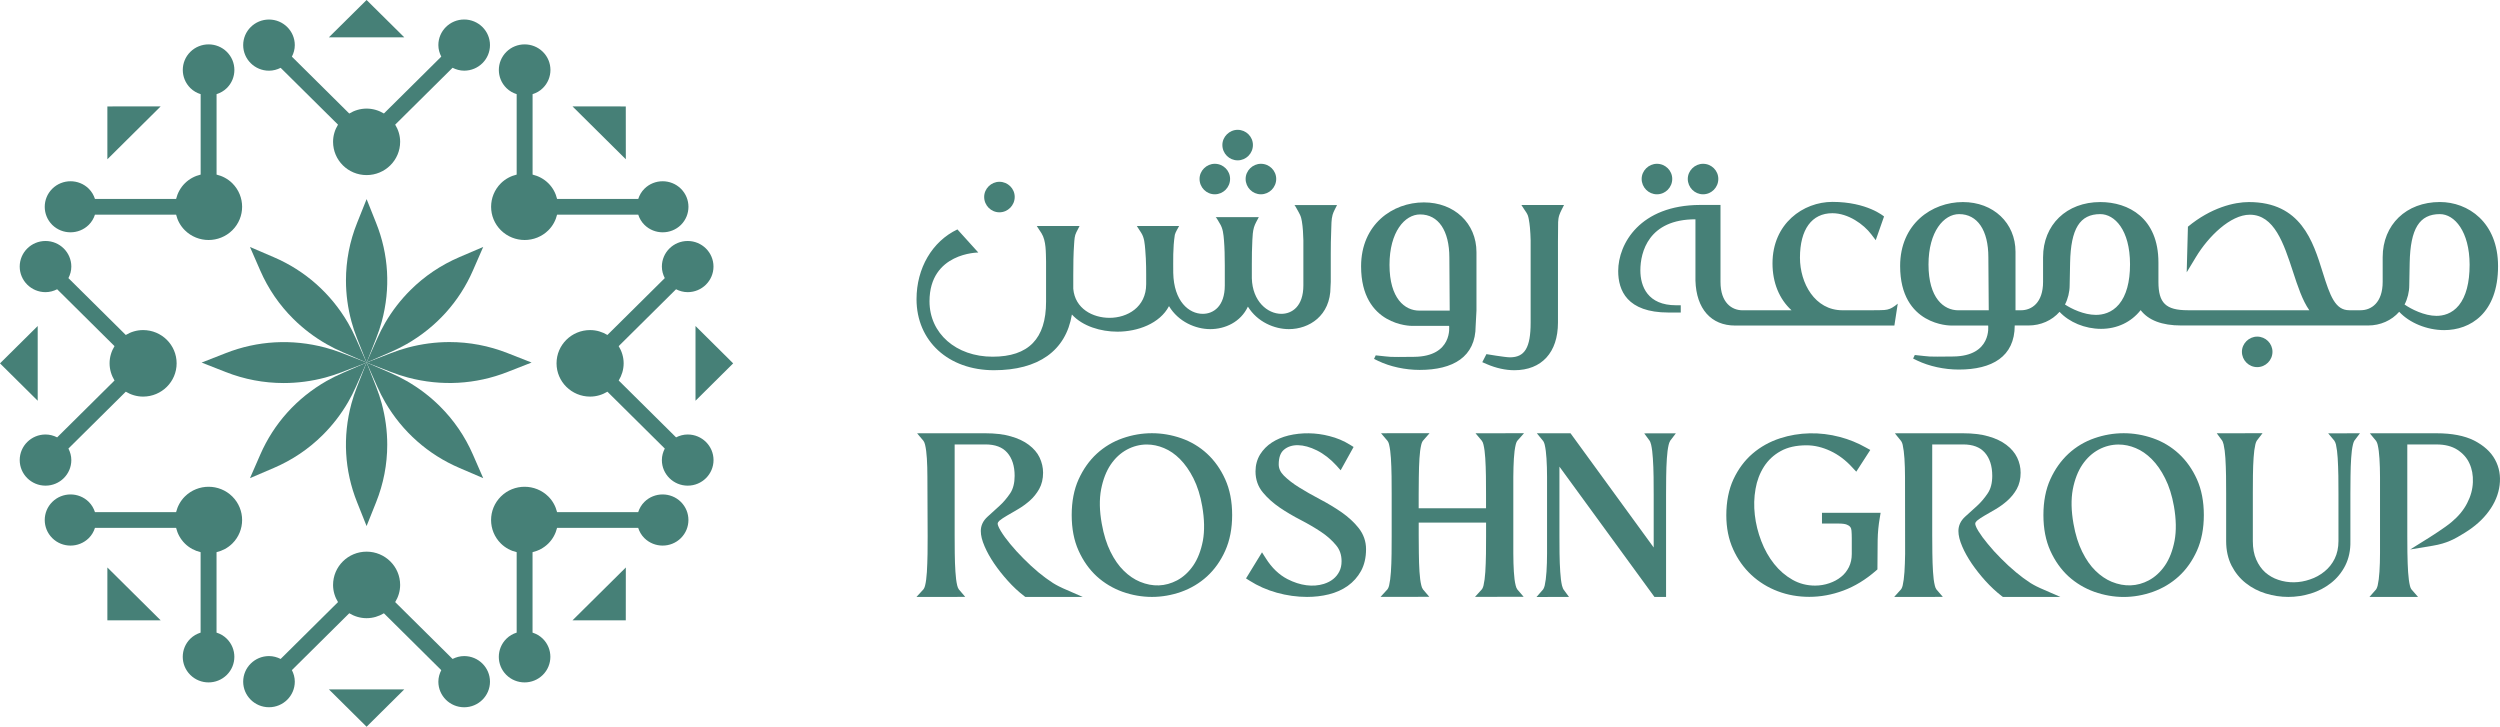 <svg width="172" height="50" viewBox="0 0 172 50" fill="none" xmlns="http://www.w3.org/2000/svg">
<path d="M4.907 31.655C4.907 31.368 4.83 31.1 4.707 30.861L8.654 26.949C9.004 27.159 9.409 27.286 9.846 27.286C11.12 27.286 12.152 26.262 12.152 24.997C12.152 23.732 11.12 22.709 9.846 22.709C9.407 22.709 9.001 22.836 8.654 23.046L4.707 19.134C4.83 18.895 4.907 18.627 4.907 18.34C4.907 17.369 4.111 16.58 3.131 16.58C2.152 16.58 1.356 17.369 1.356 18.34C1.356 19.311 2.152 20.1 3.131 20.1C3.421 20.1 3.691 20.023 3.932 19.901L7.879 23.814C7.667 24.16 7.539 24.562 7.539 24.997C7.539 25.433 7.67 25.834 7.879 26.179L3.932 30.091C3.691 29.969 3.421 29.893 3.131 29.893C2.152 29.893 1.356 30.682 1.356 31.653C1.356 32.624 2.152 33.413 3.131 33.413C4.111 33.413 4.907 32.626 4.907 31.655Z" fill="#468077"/>
<path d="M0 25L2.594 27.571V22.429L0 25Z" fill="#468077"/>
<path d="M45.537 31.655C45.537 31.368 45.614 31.1 45.737 30.861L41.79 26.949C41.441 27.159 41.035 27.286 40.599 27.286C39.325 27.286 38.29 26.262 38.29 24.997C38.29 23.732 39.322 22.709 40.599 22.709C41.038 22.709 41.441 22.836 41.79 23.046L45.737 19.134C45.614 18.895 45.537 18.627 45.537 18.34C45.537 17.369 46.333 16.58 47.313 16.58C48.292 16.58 49.088 17.369 49.088 18.34C49.088 19.311 48.292 20.1 47.313 20.1C47.023 20.1 46.753 20.023 46.512 19.901L42.565 23.814C42.777 24.16 42.907 24.562 42.907 24.997C42.907 25.433 42.777 25.834 42.567 26.179L46.514 30.091C46.755 29.969 47.026 29.893 47.315 29.893C48.295 29.893 49.091 30.682 49.091 31.653C49.091 32.624 48.295 33.413 47.315 33.413C46.336 33.413 45.537 32.626 45.537 31.655Z" fill="#468077"/>
<path d="M50.442 25L47.851 27.571V22.429L50.442 25Z" fill="#468077"/>
<path d="M15.604 43.945C15.399 43.742 15.156 43.605 14.898 43.524V37.99C15.296 37.895 15.672 37.701 15.983 37.395C16.883 36.503 16.883 35.054 15.983 34.159C15.083 33.267 13.621 33.267 12.719 34.159C12.41 34.465 12.215 34.841 12.116 35.233H6.533C6.449 34.977 6.314 34.736 6.109 34.532C5.416 33.846 4.292 33.846 3.597 34.532C2.905 35.219 2.905 36.333 3.597 37.022C4.289 37.708 5.414 37.708 6.109 37.022C6.314 36.819 6.451 36.575 6.533 36.319H12.116C12.212 36.713 12.408 37.086 12.719 37.395C13.028 37.701 13.406 37.895 13.802 37.99V43.524C13.544 43.608 13.298 43.742 13.093 43.945C12.4 44.631 12.4 45.746 13.093 46.434C13.785 47.121 14.909 47.121 15.604 46.434C16.297 45.748 16.297 44.634 15.604 43.945Z" fill="#468077"/>
<path d="M7.387 42.678H11.054L7.387 39.042V42.678Z" fill="#468077"/>
<path d="M44.336 15.468C44.13 15.264 43.993 15.023 43.911 14.767H38.328C38.232 15.162 38.036 15.535 37.728 15.843C36.828 16.735 35.366 16.735 34.463 15.843C33.563 14.951 33.563 13.502 34.463 12.608C34.772 12.302 35.151 12.108 35.547 12.012V6.478C35.288 6.395 35.045 6.261 34.84 6.057C34.147 5.371 34.147 4.257 34.84 3.568C35.532 2.882 36.656 2.882 37.351 3.568C38.044 4.254 38.044 5.369 37.351 6.057C37.146 6.261 36.903 6.397 36.642 6.478V12.012C37.04 12.108 37.416 12.302 37.728 12.61C38.036 12.916 38.232 13.291 38.328 13.686H43.911C43.995 13.43 44.13 13.189 44.336 12.985C45.028 12.299 46.152 12.299 46.847 12.985C47.539 13.672 47.539 14.786 46.847 15.475C46.152 16.154 45.028 16.154 44.336 15.468Z" fill="#468077"/>
<path d="M43.054 7.323L43.057 10.958L39.388 7.32L43.054 7.323Z" fill="#468077"/>
<path d="M6.109 15.468C6.314 15.264 6.451 15.023 6.533 14.767H12.116C12.212 15.162 12.408 15.535 12.719 15.843C13.619 16.735 15.081 16.735 15.983 15.843C16.883 14.951 16.883 13.502 15.983 12.608C15.674 12.302 15.296 12.108 14.9 12.012V6.478C15.158 6.395 15.402 6.261 15.607 6.057C16.299 5.371 16.299 4.257 15.607 3.568C14.914 2.882 13.79 2.882 13.095 3.568C12.403 4.254 12.403 5.369 13.095 6.057C13.3 6.261 13.546 6.397 13.805 6.478V12.012C13.406 12.108 13.03 12.302 12.719 12.61C12.41 12.916 12.215 13.291 12.116 13.686H6.533C6.449 13.43 6.314 13.189 6.109 12.985C5.416 12.299 4.292 12.299 3.597 12.985C2.905 13.672 2.905 14.786 3.597 15.475C4.292 16.154 5.416 16.154 6.109 15.468Z" fill="#468077"/>
<path d="M7.387 7.323V10.958L11.054 7.32L7.387 7.323Z" fill="#468077"/>
<path d="M34.84 43.945C35.045 43.742 35.288 43.605 35.547 43.524V37.99C35.148 37.895 34.772 37.701 34.461 37.395C33.561 36.503 33.561 35.054 34.461 34.159C35.361 33.267 36.823 33.267 37.725 34.159C38.034 34.465 38.229 34.841 38.326 35.233H43.908C43.993 34.977 44.128 34.736 44.333 34.532C45.026 33.846 46.15 33.846 46.845 34.532C47.537 35.219 47.537 36.333 46.845 37.022C46.152 37.708 45.028 37.708 44.333 37.022C44.128 36.819 43.99 36.575 43.908 36.319H38.326C38.229 36.713 38.034 37.086 37.723 37.395C37.414 37.701 37.035 37.895 36.639 37.99V43.524C36.898 43.608 37.141 43.742 37.346 43.945C38.039 44.631 38.039 45.746 37.346 46.434C36.654 47.121 35.53 47.121 34.835 46.434C34.145 45.748 34.145 44.634 34.84 43.945Z" fill="#468077"/>
<path d="M43.054 42.678H39.388L43.057 39.042L43.054 42.678Z" fill="#468077"/>
<path d="M31.937 45.138C31.648 45.138 31.378 45.215 31.137 45.336L27.189 41.424C27.402 41.077 27.53 40.675 27.53 40.243C27.53 38.98 26.497 37.954 25.221 37.954C23.947 37.954 22.915 38.978 22.915 40.243C22.915 40.678 23.042 41.077 23.255 41.424L19.308 45.336C19.066 45.215 18.796 45.138 18.507 45.138C17.527 45.138 16.731 45.927 16.731 46.898C16.731 47.869 17.527 48.658 18.507 48.658C19.486 48.658 20.282 47.869 20.282 46.898C20.282 46.611 20.205 46.343 20.082 46.104L24.029 42.192C24.379 42.402 24.784 42.531 25.221 42.531C25.66 42.531 26.065 42.402 26.413 42.194L30.36 46.106C30.237 46.346 30.159 46.614 30.159 46.9C30.159 47.871 30.956 48.66 31.935 48.66C32.914 48.66 33.711 47.871 33.711 46.9C33.711 45.929 32.917 45.138 31.937 45.138Z" fill="#468077"/>
<path d="M25.221 50L27.814 47.429H22.627L25.221 50Z" fill="#468077"/>
<path d="M31.937 4.862C31.648 4.862 31.378 4.785 31.137 4.663L27.189 8.576C27.402 8.923 27.53 9.324 27.53 9.757C27.53 11.02 26.497 12.046 25.221 12.046C23.947 12.046 22.915 11.022 22.915 9.757C22.915 9.322 23.042 8.923 23.255 8.576L19.308 4.666C19.066 4.788 18.796 4.864 18.507 4.864C17.527 4.864 16.731 4.075 16.731 3.104C16.731 2.133 17.527 1.344 18.507 1.344C19.486 1.344 20.282 2.133 20.282 3.104C20.282 3.391 20.205 3.659 20.082 3.898L24.029 7.811C24.379 7.6 24.784 7.471 25.221 7.471C25.66 7.471 26.065 7.6 26.413 7.808L30.36 3.896C30.237 3.657 30.159 3.389 30.159 3.102C30.159 2.131 30.956 1.342 31.935 1.342C32.914 1.342 33.711 2.131 33.711 3.102C33.711 4.075 32.917 4.862 31.937 4.862Z" fill="#468077"/>
<path d="M25.221 0L27.814 2.568H22.627L25.221 0Z" fill="#468077"/>
<path d="M24.565 23.276L25.223 24.945L25.88 23.278C26.032 22.893 26.162 22.503 26.266 22.121C26.878 19.851 26.746 17.505 25.877 15.339L25.223 13.698L24.567 15.339C24.058 16.611 23.802 17.941 23.802 19.297C23.802 20.244 23.93 21.193 24.181 22.123C24.282 22.501 24.413 22.891 24.565 23.276Z" fill="#468077"/>
<path d="M23.566 24.225L25.221 24.945L24.495 23.307C24.328 22.927 24.14 22.561 23.942 22.216C22.755 20.181 20.989 18.617 18.83 17.692L17.197 16.991L17.904 18.61C18.451 19.866 19.218 20.987 20.186 21.944C20.861 22.613 21.629 23.197 22.471 23.678C22.816 23.876 23.185 24.06 23.566 24.225Z" fill="#468077"/>
<path d="M23.539 25.595L25.223 24.945L23.542 24.294C23.153 24.144 22.76 24.015 22.372 23.912C20.082 23.304 17.715 23.436 15.527 24.297L13.872 24.945L15.527 25.595C16.811 26.1 18.152 26.353 19.52 26.353C20.475 26.353 21.436 26.227 22.372 25.978C22.758 25.875 23.151 25.746 23.539 25.595Z" fill="#468077"/>
<path d="M24.497 26.583L25.223 24.943L23.571 25.663C23.187 25.83 22.818 26.014 22.471 26.21C20.417 27.384 18.84 29.137 17.906 31.278L17.199 32.897L18.835 32.196C20.101 31.653 21.233 30.893 22.198 29.934C22.873 29.264 23.462 28.504 23.947 27.669C24.145 27.329 24.331 26.964 24.497 26.583Z" fill="#468077"/>
<path d="M25.88 26.612L25.221 24.943L24.565 26.61C24.413 26.995 24.282 27.384 24.179 27.767C23.566 30.037 23.698 32.383 24.567 34.552L25.221 36.192L25.877 34.552C26.386 33.279 26.642 31.95 26.642 30.594C26.642 29.647 26.514 28.695 26.263 27.767C26.162 27.387 26.032 26.997 25.88 26.612Z" fill="#468077"/>
<path d="M26.876 25.663L25.221 24.943L25.947 26.581C26.114 26.961 26.302 27.327 26.5 27.672C27.687 29.707 29.453 31.271 31.612 32.196L33.245 32.897L32.538 31.278C31.991 30.022 31.223 28.901 30.256 27.942C29.58 27.272 28.813 26.689 27.971 26.208C27.629 26.012 27.26 25.828 26.876 25.663Z" fill="#468077"/>
<path d="M26.905 24.292L25.221 24.943L26.902 25.593C27.291 25.744 27.684 25.873 28.073 25.976C30.362 26.583 32.729 26.452 34.917 25.591L36.572 24.943L34.917 24.292C33.633 23.788 32.292 23.534 30.924 23.534C29.969 23.534 29.009 23.661 28.073 23.91C27.687 24.012 27.293 24.142 26.905 24.292Z" fill="#468077"/>
<path d="M25.947 23.302L25.221 24.943L26.873 24.223C27.257 24.055 27.626 23.871 27.974 23.675C30.027 22.501 31.605 20.748 32.538 18.608L33.245 16.989L31.609 17.689C30.343 18.232 29.211 18.993 28.246 19.952C27.571 20.621 26.982 21.382 26.497 22.216C26.299 22.558 26.114 22.924 25.947 23.302Z" fill="#468077"/>
<path d="M92.302 35.245C91.853 34.934 91.354 34.633 90.816 34.351C90.268 34.061 89.8 33.796 89.388 33.538C88.963 33.277 88.609 33 88.329 32.722C88.092 32.483 87.976 32.23 87.976 31.95C87.976 31.483 88.095 31.149 88.326 30.95C88.835 30.508 89.665 30.524 90.599 30.986C91.081 31.227 91.535 31.579 91.95 32.033L92.237 32.356L93.127 30.752L92.881 30.599C92.447 30.328 91.969 30.128 91.463 30.003C90.541 29.759 89.542 29.747 88.65 29.962C88.215 30.068 87.832 30.233 87.508 30.443C87.175 30.658 86.9 30.938 86.693 31.268C86.485 31.613 86.379 32.005 86.379 32.433C86.379 32.992 86.551 33.483 86.893 33.889C87.204 34.265 87.595 34.614 88.049 34.925C88.485 35.221 88.975 35.511 89.501 35.781C90.015 36.049 90.483 36.321 90.896 36.599C91.303 36.871 91.651 37.18 91.926 37.517C92.177 37.818 92.3 38.177 92.3 38.61C92.3 38.885 92.249 39.117 92.145 39.32C92.041 39.526 91.899 39.7 91.725 39.839C91.552 39.98 91.337 40.09 91.084 40.172C90.331 40.406 89.46 40.296 88.575 39.842C88.001 39.545 87.499 39.067 87.089 38.414L86.826 38L85.795 39.684L85.725 39.794L85.974 39.952C86.531 40.308 87.161 40.588 87.846 40.779C88.541 40.973 89.243 41.068 89.923 41.068C90.44 41.068 90.946 41.011 91.426 40.891C91.916 40.769 92.353 40.573 92.724 40.31C93.103 40.04 93.412 39.693 93.639 39.282C93.868 38.861 93.984 38.359 93.984 37.787C93.984 37.244 93.812 36.757 93.475 36.328C93.168 35.939 92.772 35.575 92.302 35.245Z" fill="#468077"/>
<path d="M104.155 31.548C104.177 31.17 104.22 30.852 104.28 30.596C104.319 30.424 104.387 30.331 104.387 30.331L104.852 29.805L101.516 29.809L101.947 30.321L101.95 30.324C102.001 30.393 102.042 30.486 102.063 30.591C102.124 30.847 102.165 31.161 102.186 31.519C102.21 31.885 102.225 32.304 102.232 32.763C102.237 33.208 102.239 33.617 102.239 33.98V34.97H97.605V34.04C97.605 33.676 97.607 33.27 97.615 32.813C97.619 32.335 97.636 31.921 97.658 31.546C97.68 31.168 97.721 30.85 97.783 30.594C97.822 30.422 97.894 30.328 97.894 30.328L98.355 29.802L95.014 29.807L95.458 30.328L95.465 30.338C95.482 30.357 95.537 30.443 95.571 30.589C95.631 30.845 95.672 31.158 95.694 31.517C95.718 31.883 95.733 32.301 95.74 32.76C95.745 33.205 95.747 33.614 95.747 33.978V36.893C95.747 37.256 95.745 37.665 95.74 38.11C95.733 38.569 95.721 38.988 95.694 39.354C95.67 39.717 95.629 40.03 95.571 40.282C95.532 40.449 95.463 40.537 95.463 40.537H95.465L94.98 41.066L98.336 41.061L97.902 40.552V40.549C97.849 40.48 97.808 40.382 97.786 40.274C97.723 40.023 97.684 39.703 97.66 39.325C97.636 38.95 97.622 38.536 97.617 38.057C97.61 37.603 97.607 37.197 97.607 36.833V35.953H102.242V36.893C102.242 37.256 102.239 37.665 102.235 38.11C102.227 38.569 102.213 38.988 102.189 39.354C102.167 39.717 102.124 40.03 102.066 40.282C102.027 40.449 101.957 40.54 101.957 40.54L101.482 41.063L104.828 41.061L104.391 40.552C104.341 40.48 104.3 40.384 104.278 40.277C104.215 40.026 104.174 39.705 104.153 39.327C104.131 38.961 104.116 38.536 104.116 38.065V32.811C104.119 32.337 104.133 31.923 104.155 31.548Z" fill="#468077"/>
<path d="M113.494 30.321C113.511 30.345 113.562 30.436 113.598 30.596C113.656 30.857 113.697 31.186 113.718 31.548C113.745 31.921 113.759 32.334 113.767 32.815C113.771 33.267 113.774 33.678 113.774 34.042V37.667L108.092 29.864L108.049 29.807L105.735 29.809L106.157 30.326L106.167 30.335C106.182 30.357 106.239 30.445 106.276 30.598C106.336 30.857 106.377 31.174 106.399 31.55C106.423 31.93 106.437 32.356 106.437 32.813V38.067C106.437 38.531 106.423 38.944 106.399 39.329C106.375 39.712 106.333 40.03 106.276 40.281C106.235 40.456 106.165 40.551 106.167 40.551L105.711 41.073L107.947 41.068L107.574 40.561C107.557 40.537 107.506 40.446 107.465 40.286C107.407 40.032 107.366 39.714 107.344 39.334C107.318 38.961 107.303 38.547 107.296 38.067C107.291 37.617 107.289 37.206 107.289 36.842V32.105L113.827 41.07H114.625V34.047C114.625 33.683 114.628 33.272 114.633 32.82C114.64 32.349 114.652 31.935 114.679 31.552C114.703 31.174 114.744 30.854 114.804 30.601C114.823 30.524 114.855 30.409 114.913 30.318L115.301 29.811L113.122 29.816L113.494 30.321Z" fill="#468077"/>
<path d="M73.113 40.465C73.026 40.427 72.717 40.283 72.452 40.116C72.111 39.898 71.774 39.65 71.45 39.38C71.105 39.093 70.755 38.77 70.418 38.428C70.092 38.105 69.783 37.765 69.501 37.423C69.236 37.103 69.023 36.811 68.854 36.534C68.664 36.218 68.64 36.079 68.64 36.032C68.64 35.967 68.681 35.898 68.755 35.828C68.895 35.714 69.074 35.592 69.289 35.47C69.525 35.338 69.778 35.192 70.041 35.032C70.317 34.872 70.587 34.676 70.845 34.451C71.103 34.224 71.32 33.953 71.494 33.647C71.675 33.325 71.764 32.947 71.764 32.523C71.764 32.169 71.684 31.823 71.528 31.485C71.373 31.155 71.12 30.859 70.78 30.603C70.456 30.357 70.039 30.161 69.542 30.02C69.052 29.878 68.464 29.809 67.798 29.809L63.096 29.811L63.528 30.323L63.53 30.326C63.581 30.395 63.622 30.493 63.646 30.601C63.706 30.859 63.747 31.177 63.769 31.55C63.791 31.925 63.805 32.339 63.805 32.813L63.822 36.897C63.822 37.261 63.819 37.67 63.815 38.114C63.807 38.574 63.791 38.98 63.769 39.358C63.745 39.733 63.706 40.047 63.646 40.286C63.607 40.453 63.535 40.542 63.535 40.542H63.537L63.052 41.07L66.408 41.066L65.974 40.556L65.971 40.554C65.921 40.484 65.88 40.386 65.856 40.281C65.795 40.018 65.754 39.7 65.733 39.329C65.706 38.947 65.694 38.533 65.687 38.062C65.682 37.612 65.68 37.201 65.68 36.837V30.577H67.795C68.471 30.577 68.963 30.763 69.296 31.141C69.634 31.524 69.807 32.059 69.807 32.739C69.807 33.229 69.704 33.635 69.503 33.937C69.272 34.279 69.021 34.573 68.755 34.812L67.952 35.541C67.636 35.824 67.479 36.156 67.479 36.534C67.479 36.837 67.561 37.177 67.745 37.6C67.906 37.973 68.126 38.37 68.401 38.775C68.674 39.174 68.985 39.569 69.335 39.956C69.694 40.358 70.075 40.712 70.459 41.006L70.543 41.068H74.49L73.117 40.468L73.113 40.465Z" fill="#468077"/>
<path d="M83.048 31.215C82.534 30.74 81.935 30.383 81.272 30.151C79.95 29.69 78.555 29.69 77.238 30.151C76.575 30.381 75.976 30.74 75.458 31.215C74.944 31.687 74.524 32.282 74.208 32.978C73.892 33.674 73.733 34.501 73.733 35.436C73.733 36.364 73.889 37.189 74.208 37.89C74.522 38.588 74.944 39.181 75.46 39.655C75.972 40.121 76.57 40.477 77.233 40.717C77.899 40.951 78.579 41.068 79.253 41.068C79.926 41.068 80.609 40.951 81.272 40.717C81.94 40.477 82.534 40.121 83.045 39.655C83.561 39.181 83.984 38.588 84.295 37.89C84.613 37.182 84.772 36.357 84.772 35.436C84.772 34.508 84.613 33.681 84.295 32.978C83.981 32.28 83.559 31.687 83.048 31.215ZM82.758 37.204C82.625 37.888 82.403 38.459 82.095 38.909C81.788 39.353 81.417 39.698 80.982 39.93C80.167 40.358 79.311 40.389 78.432 40.026C78.041 39.865 77.668 39.612 77.32 39.272C76.973 38.935 76.664 38.493 76.401 37.959C76.138 37.426 75.935 36.783 75.803 36.039C75.641 35.149 75.626 34.351 75.757 33.664C75.889 32.985 76.112 32.411 76.42 31.959C76.724 31.512 77.098 31.168 77.532 30.933C77.964 30.701 78.43 30.582 78.903 30.582C79.298 30.582 79.697 30.666 80.082 30.828C80.478 30.991 80.847 31.247 81.183 31.586C81.528 31.931 81.839 32.375 82.109 32.909C82.382 33.452 82.587 34.097 82.712 34.829C82.867 35.721 82.883 36.52 82.758 37.204Z" fill="#468077"/>
<path d="M125.354 36.02H126.486C126.746 36.02 126.942 36.046 127.06 36.094C127.168 36.135 127.248 36.192 127.296 36.257C127.347 36.321 127.376 36.405 127.383 36.513C127.395 36.663 127.402 36.838 127.402 37.034V38.115C127.402 38.452 127.337 38.746 127.207 39.014C127.069 39.287 126.889 39.514 126.667 39.688C126.43 39.88 126.165 40.021 125.856 40.126C125.542 40.234 125.212 40.289 124.876 40.289C124.314 40.289 123.788 40.152 123.323 39.887C122.845 39.617 122.42 39.251 122.061 38.799C121.699 38.344 121.402 37.818 121.178 37.232C120.951 36.642 120.799 36.032 120.732 35.427C120.662 34.824 120.676 34.222 120.782 33.633C120.876 33.074 121.074 32.555 121.366 32.098C121.651 31.656 122.032 31.299 122.505 31.039C122.975 30.773 123.576 30.637 124.29 30.637C124.831 30.637 125.381 30.768 125.928 31.024C126.481 31.282 126.99 31.665 127.441 32.163L127.711 32.452L128.676 30.957L128.394 30.802C127.822 30.477 127.212 30.228 126.58 30.063C125.205 29.699 123.779 29.73 122.471 30.154C121.759 30.386 121.123 30.74 120.58 31.206C120.034 31.672 119.591 32.27 119.26 32.976C118.934 33.684 118.77 34.518 118.77 35.453C118.77 36.312 118.927 37.099 119.238 37.785C119.545 38.469 119.967 39.064 120.495 39.557C121.016 40.042 121.632 40.423 122.319 40.681C122.992 40.937 123.718 41.063 124.478 41.063C125.26 41.063 126.047 40.92 126.823 40.631C127.605 40.341 128.36 39.88 129.067 39.263L129.168 39.174V39.038C129.168 38.325 129.173 37.703 129.183 37.161C129.193 36.635 129.241 36.123 129.328 35.635L129.386 35.281H125.352V36.02H125.354Z" fill="#468077"/>
<path d="M171.656 31.617C171.369 31.088 170.882 30.648 170.211 30.304C169.55 29.974 168.681 29.809 167.629 29.809L163.043 29.811L163.47 30.328L163.475 30.335C163.487 30.354 163.545 30.443 163.584 30.601C163.644 30.859 163.685 31.177 163.707 31.55C163.731 31.93 163.745 32.356 163.745 32.813V38.067C163.745 38.531 163.731 38.944 163.707 39.329C163.685 39.712 163.641 40.03 163.584 40.281C163.543 40.453 163.475 40.551 163.475 40.551L163.017 41.07H165.668L166.36 41.068L165.909 40.551C165.909 40.549 165.837 40.461 165.801 40.288C165.745 40.061 165.707 39.765 165.678 39.36C165.654 38.995 165.639 38.576 165.632 38.117L165.629 37.992C165.625 37.596 165.622 37.23 165.622 36.9V30.579H167.649C168.216 30.579 168.693 30.703 169.067 30.943C169.451 31.194 169.724 31.5 169.895 31.878C170.076 32.265 170.153 32.688 170.134 33.174C170.117 33.657 169.989 34.138 169.743 34.611C169.506 35.08 169.147 35.517 168.672 35.914C168.199 36.316 167.169 36.959 167.159 36.967L165.82 37.804L167.381 37.545C168.346 37.383 168.877 37.089 169.574 36.656C170.269 36.23 170.826 35.73 171.234 35.168C171.649 34.604 171.897 34.001 171.974 33.377C172.054 32.743 171.948 32.15 171.656 31.617Z" fill="#468077"/>
<path d="M160.597 30.312C160.647 30.383 160.688 30.479 160.713 30.579C160.771 30.845 160.814 31.168 160.833 31.512C160.855 31.892 160.872 32.297 160.879 32.753C160.884 33.196 160.886 33.597 160.886 33.956V37.23C160.886 37.682 160.797 38.091 160.626 38.44C160.452 38.792 160.213 39.088 159.926 39.318C159.627 39.562 159.294 39.746 158.927 39.865C158.211 40.117 157.434 40.129 156.739 39.889C156.411 39.782 156.112 39.607 155.851 39.382C155.591 39.148 155.383 38.852 155.231 38.502C155.072 38.144 154.995 37.725 154.995 37.23V33.896C154.995 33.54 154.997 33.138 155.002 32.703C155.009 32.254 155.021 31.842 155.048 31.483C155.072 31.118 155.113 30.811 155.169 30.577C155.21 30.398 155.277 30.305 155.277 30.305L155.663 29.805L152.512 29.809L152.884 30.312C152.898 30.333 152.949 30.422 152.985 30.582C153.043 30.835 153.084 31.146 153.106 31.515C153.13 31.89 153.144 32.297 153.152 32.756C153.156 33.198 153.159 33.6 153.159 33.959V37.233C153.159 37.859 153.284 38.426 153.53 38.914C153.779 39.397 154.107 39.801 154.51 40.117C154.91 40.435 155.371 40.676 155.878 40.832C156.384 40.989 156.91 41.068 157.434 41.068C157.957 41.068 158.481 40.989 158.99 40.832C159.494 40.676 159.957 40.437 160.365 40.117C160.775 39.798 161.108 39.394 161.354 38.911C161.6 38.421 161.721 37.857 161.707 37.233V33.961C161.707 33.605 161.709 33.208 161.716 32.758C161.721 32.289 161.736 31.885 161.76 31.517C161.781 31.161 161.822 30.845 161.883 30.584C161.924 30.402 161.986 30.309 161.986 30.309L162.365 29.809L160.179 29.814L160.597 30.312Z" fill="#468077"/>
<path d="M149.902 31.215C149.386 30.74 148.787 30.381 148.124 30.151C146.804 29.69 145.412 29.69 144.092 30.151C143.429 30.381 142.831 30.737 142.312 31.215C141.801 31.689 141.378 32.28 141.062 32.978C140.746 33.672 140.587 34.499 140.587 35.436C140.587 36.367 140.746 37.189 141.062 37.89C141.378 38.591 141.801 39.184 142.314 39.655C142.828 40.121 143.424 40.477 144.088 40.717C144.754 40.951 145.434 41.071 146.105 41.071C146.78 41.071 147.46 40.953 148.124 40.717C148.792 40.477 149.388 40.121 149.9 39.653C150.416 39.181 150.836 38.588 151.149 37.89C151.465 37.184 151.624 36.359 151.624 35.436C151.624 34.508 151.465 33.679 151.149 32.976C150.838 32.285 150.418 31.691 149.902 31.215ZM149.61 37.206C149.477 37.888 149.255 38.459 148.947 38.909C148.64 39.353 148.269 39.698 147.834 39.93C147.043 40.351 146.165 40.389 145.284 40.026C144.896 39.865 144.52 39.612 144.172 39.272C143.827 38.937 143.518 38.495 143.255 37.959C142.988 37.421 142.787 36.778 142.657 36.039C142.498 35.152 142.481 34.353 142.609 33.664C142.741 32.985 142.963 32.411 143.272 31.959C143.576 31.514 143.95 31.17 144.387 30.933C144.819 30.701 145.287 30.584 145.757 30.584C146.153 30.584 146.548 30.666 146.934 30.828C147.33 30.991 147.699 31.247 148.037 31.586C148.384 31.933 148.696 32.375 148.961 32.911C149.231 33.444 149.436 34.088 149.567 34.829C149.723 35.723 149.738 36.525 149.61 37.206Z" fill="#468077"/>
<path d="M140.37 40.465C140.283 40.427 139.974 40.283 139.706 40.116C139.361 39.894 139.026 39.645 138.71 39.38C138.353 39.085 138.006 38.765 137.675 38.428C137.332 38.086 137.024 37.749 136.761 37.423C136.495 37.105 136.283 36.814 136.109 36.534C135.919 36.225 135.897 36.079 135.897 36.032C135.897 35.965 135.938 35.898 136.013 35.828C136.157 35.709 136.331 35.592 136.544 35.47C136.782 35.338 137.038 35.192 137.301 35.032C137.583 34.865 137.854 34.671 138.1 34.451C138.358 34.224 138.577 33.956 138.751 33.647C138.93 33.327 139.019 32.947 139.019 32.523C139.019 32.162 138.939 31.811 138.782 31.485C138.623 31.153 138.372 30.857 138.034 30.603C137.711 30.357 137.294 30.161 136.799 30.02C136.309 29.878 135.721 29.809 135.057 29.809L130.365 29.811L130.785 30.328L130.794 30.338C130.809 30.359 130.867 30.448 130.903 30.598C130.961 30.859 131.002 31.179 131.026 31.55C131.05 31.93 131.065 32.356 131.065 32.813C131.065 32.813 131.077 37.67 131.072 38.114C131.065 38.574 131.05 38.992 131.026 39.358C131.002 39.736 130.958 40.049 130.903 40.286C130.864 40.453 130.794 40.544 130.794 40.544L130.319 41.07L133.668 41.066L133.229 40.556C133.178 40.484 133.137 40.389 133.115 40.281C133.053 40.03 133.012 39.71 132.99 39.329C132.968 38.954 132.951 38.54 132.946 38.062C132.939 37.608 132.937 37.201 132.937 36.837V30.577H135.055C135.73 30.577 136.223 30.763 136.556 31.141C136.893 31.524 137.067 32.059 137.067 32.739C137.067 33.229 136.963 33.633 136.758 33.937C136.534 34.272 136.283 34.566 136.013 34.812L135.207 35.541C134.896 35.824 134.739 36.158 134.739 36.534C134.739 36.837 134.823 37.184 135.004 37.603C135.161 37.973 135.383 38.368 135.658 38.777C135.943 39.191 136.256 39.588 136.589 39.956C136.954 40.358 137.332 40.712 137.716 41.008L137.803 41.07H141.757L140.37 40.465Z" fill="#468077"/>
<path d="M134.765 25.426C133.764 25.426 132.727 25.199 131.911 24.809L131.622 24.668L131.738 24.424C132.951 24.546 132.399 24.548 134.377 24.527C137.065 24.5 136.785 22.396 136.785 22.396H134.215C134.215 22.396 130.729 22.422 130.729 18.299C130.729 15.411 132.901 13.902 135.048 13.902C137.147 13.902 138.667 15.341 138.667 17.324V21.346H139.045C139.779 21.346 140.563 20.832 140.563 19.392V17.699C140.563 15.463 142.182 13.902 144.5 13.902C146.435 13.902 148.5 14.992 148.5 18.058V19.39C148.5 20.849 149.009 21.344 150.515 21.344H158.881C158.404 20.669 158.083 19.691 157.75 18.67C157.123 16.755 156.471 14.772 154.787 14.772C153.451 14.772 151.931 16.276 151.086 17.675L150.445 18.735L150.529 15.597C152.124 14.279 153.719 13.902 154.722 13.902C158.298 13.902 159.132 16.587 159.805 18.744C160.307 20.356 160.664 21.344 161.627 21.344H162.411C163.144 21.344 163.928 20.829 163.928 19.39V17.697C163.928 15.461 165.547 13.899 167.866 13.899C169.793 13.899 171.866 15.279 171.866 18.311C171.866 21.554 169.953 22.712 168.16 22.712C166.971 22.712 165.764 22.209 165.065 21.451C164.541 22.049 163.769 22.393 162.925 22.393H150.061C148.746 22.393 147.813 22.037 147.277 21.337C146.626 22.162 145.661 22.625 144.551 22.625C143.446 22.625 142.358 22.169 141.697 21.454C141.173 22.049 140.404 22.393 139.559 22.393H138.613C138.611 24.539 137.055 25.426 134.765 25.426ZM167.861 14.731C166.454 14.731 165.834 15.733 165.786 18.084L165.757 19.639C165.757 20.076 165.637 20.569 165.434 20.951C165.885 21.267 166.799 21.731 167.629 21.731C168.066 21.731 168.686 21.604 169.173 21.002C169.661 20.394 169.909 19.457 169.909 18.211C169.904 15.929 168.877 14.731 167.861 14.731ZM144.498 14.731C143.091 14.731 142.471 15.733 142.423 18.084L142.392 19.639C142.392 20.079 142.271 20.571 142.071 20.951C142.507 21.241 143.371 21.664 144.199 21.664C144.645 21.664 145.284 21.537 145.788 20.935C146.29 20.332 146.546 19.404 146.546 18.18C146.544 15.81 145.482 14.731 144.498 14.731ZM134.787 14.731C133.743 14.731 132.681 15.922 132.681 18.199C132.681 20.521 133.738 21.348 134.727 21.348H136.826L136.799 17.701C136.802 15.843 136.047 14.731 134.787 14.731ZM155.296 25.258C154.717 25.258 154.244 24.785 154.244 24.201C154.244 23.635 154.727 23.159 155.296 23.159C155.875 23.159 156.346 23.628 156.346 24.201C156.346 24.785 155.875 25.258 155.296 25.258ZM119.376 22.398C117.726 22.398 116.705 21.246 116.647 19.313V15.088C113.426 15.088 112.857 17.336 112.857 18.601C112.857 19.708 113.364 21.002 115.311 21.002H115.636V21.502H114.794C111.928 21.502 111.332 19.971 111.332 18.646C111.332 16.769 112.838 14.112 116.97 14.1H118.37V19.395C118.37 20.834 119.156 21.348 119.887 21.348H123.258C122.413 20.574 121.948 19.445 121.948 18.122C121.948 15.372 124.071 13.89 126.068 13.89C128.473 13.89 129.622 14.894 129.622 14.894L129.05 16.525L128.749 16.128C128.218 15.425 127.154 14.669 126.066 14.669C124.65 14.669 123.837 15.786 123.837 17.73C123.837 19.483 124.862 21.346 126.758 21.346H128.577C129.747 21.346 129.764 21.332 130.003 21.25C130.242 21.172 130.565 20.892 130.565 20.892L130.334 22.396H119.376V22.398ZM117.171 13.368C116.592 13.368 116.119 12.892 116.119 12.309C116.119 11.742 116.601 11.269 117.171 11.269C117.75 11.269 118.22 11.735 118.22 12.309C118.22 12.895 117.752 13.368 117.171 13.368ZM113.998 13.368C113.419 13.368 112.946 12.892 112.946 12.309C112.946 11.742 113.429 11.269 113.998 11.269C114.577 11.269 115.05 11.735 115.05 12.309C115.05 12.895 114.577 13.368 113.998 13.368Z" fill="#468077"/>
<path d="M104.669 14.1C104.736 14.202 104.804 14.305 104.871 14.411C104.961 14.547 105.064 14.678 105.12 14.836C105.146 14.91 105.161 14.989 105.178 15.068C105.216 15.262 105.241 15.46 105.26 15.659C105.286 15.951 105.301 16.245 105.308 16.537V22.197C105.308 23.914 104.908 24.584 103.882 24.584C103.549 24.584 102.266 24.364 102.266 24.364L101.981 24.918L102.302 25.057C102.937 25.33 103.588 25.471 104.186 25.471C106.068 25.471 107.188 24.246 107.188 22.197V17.481C107.188 16.91 107.185 16.338 107.195 15.766C107.2 15.448 107.175 15.116 107.277 14.807C107.354 14.573 107.489 14.346 107.605 14.102H104.669V14.1Z" fill="#468077"/>
<path d="M101.581 21.37V17.347C101.581 15.365 100.061 13.925 97.962 13.925C95.815 13.925 93.643 15.434 93.643 18.323C93.643 22.444 97.13 22.42 97.13 22.42H99.699C99.699 22.42 99.979 24.522 97.291 24.55C95.311 24.57 95.865 24.57 94.65 24.448L94.534 24.692L94.823 24.833C95.639 25.225 96.676 25.45 97.677 25.45C99.967 25.45 101.525 24.562 101.525 22.422L101.581 21.37ZM97.644 21.37C96.654 21.37 95.598 20.542 95.598 18.22C95.598 15.944 96.657 14.753 97.701 14.753C98.961 14.753 99.716 15.865 99.716 17.725L99.74 21.37H97.644Z" fill="#468077"/>
<path d="M83.578 13.368C84.157 13.368 84.63 12.892 84.63 12.309C84.63 11.735 84.157 11.269 83.578 11.269C83.007 11.269 82.529 11.744 82.529 12.309C82.529 12.895 82.997 13.368 83.578 13.368Z" fill="#468077"/>
<path d="M85.699 12.309C85.699 12.892 86.172 13.368 86.751 13.368C87.33 13.368 87.803 12.892 87.803 12.309C87.803 11.735 87.33 11.269 86.751 11.269C86.181 11.269 85.699 11.744 85.699 12.309Z" fill="#468077"/>
<path d="M85.151 11.032C85.73 11.032 86.201 10.558 86.201 9.975C86.201 9.401 85.73 8.932 85.151 8.932C84.579 8.932 84.099 9.41 84.099 9.975C84.099 10.558 84.57 11.032 85.151 11.032Z" fill="#468077"/>
<path d="M68.76 14.607C69.339 14.607 69.812 14.131 69.812 13.548C69.812 12.974 69.339 12.507 68.76 12.507C68.189 12.507 67.711 12.983 67.711 13.548C67.711 14.131 68.181 14.607 68.76 14.607Z" fill="#468077"/>
<path d="M89.446 14.789C89.511 14.93 89.542 15.073 89.569 15.226C89.641 15.657 89.66 16.099 89.672 16.537V19.636C89.672 21.078 88.888 21.592 88.157 21.592C87.202 21.592 86.167 20.729 86.126 19.143V18.17C86.126 17.62 86.133 17.07 86.162 16.52C86.179 16.226 86.189 15.927 86.273 15.642C86.345 15.394 86.49 15.169 86.606 14.939H83.634C83.68 14.939 83.875 15.305 83.911 15.36C84.143 15.709 84.177 16.133 84.21 16.537C84.254 17.07 84.263 17.608 84.266 18.273V19.636C84.266 21.078 83.482 21.592 82.751 21.592C81.795 21.592 80.76 20.729 80.719 18.775C80.719 17.945 80.686 17.072 80.828 16.156C80.881 15.948 81.026 15.743 81.122 15.551H78.213C78.312 15.704 78.41 15.855 78.509 16.008C78.739 16.357 78.758 16.79 78.794 17.194C78.828 17.582 78.845 17.969 78.852 18.357C78.854 18.531 78.857 18.708 78.857 18.883V19.55C78.857 21.143 77.552 21.867 76.338 21.867C75.183 21.867 73.962 21.241 73.841 19.868V18.928C73.841 18.203 73.848 17.479 73.901 16.757C73.923 16.479 73.926 16.226 74.053 15.979C74.126 15.836 74.201 15.693 74.273 15.551H71.33C71.436 15.716 71.547 15.879 71.653 16.044C71.986 16.573 71.95 17.383 71.969 17.986V20.762C71.969 23.304 70.765 24.541 68.292 24.541C65.776 24.541 63.95 22.939 63.95 20.731C63.95 17.374 67.308 17.374 67.308 17.374L65.87 15.783C64.135 16.608 63.057 18.45 63.057 20.583C63.057 23.462 65.248 25.471 68.384 25.471C71.426 25.471 73.33 24.146 73.747 21.638C74.483 22.448 75.735 22.819 76.881 22.819C78.268 22.819 79.798 22.262 80.427 21.061C81.074 22.142 82.263 22.644 83.267 22.644C84.285 22.644 85.361 22.157 85.856 21.095C86.507 22.154 87.682 22.644 88.676 22.644C90.056 22.644 91.54 21.736 91.54 19.732L91.557 19.397V17.484C91.557 16.934 91.564 16.386 91.588 15.836C91.602 15.499 91.59 15.107 91.682 14.781C91.747 14.549 91.887 14.327 91.988 14.109H89.055C89.086 14.109 89.228 14.389 89.253 14.427C89.311 14.528 89.373 14.636 89.446 14.789Z" fill="#468077"/>
</svg>

